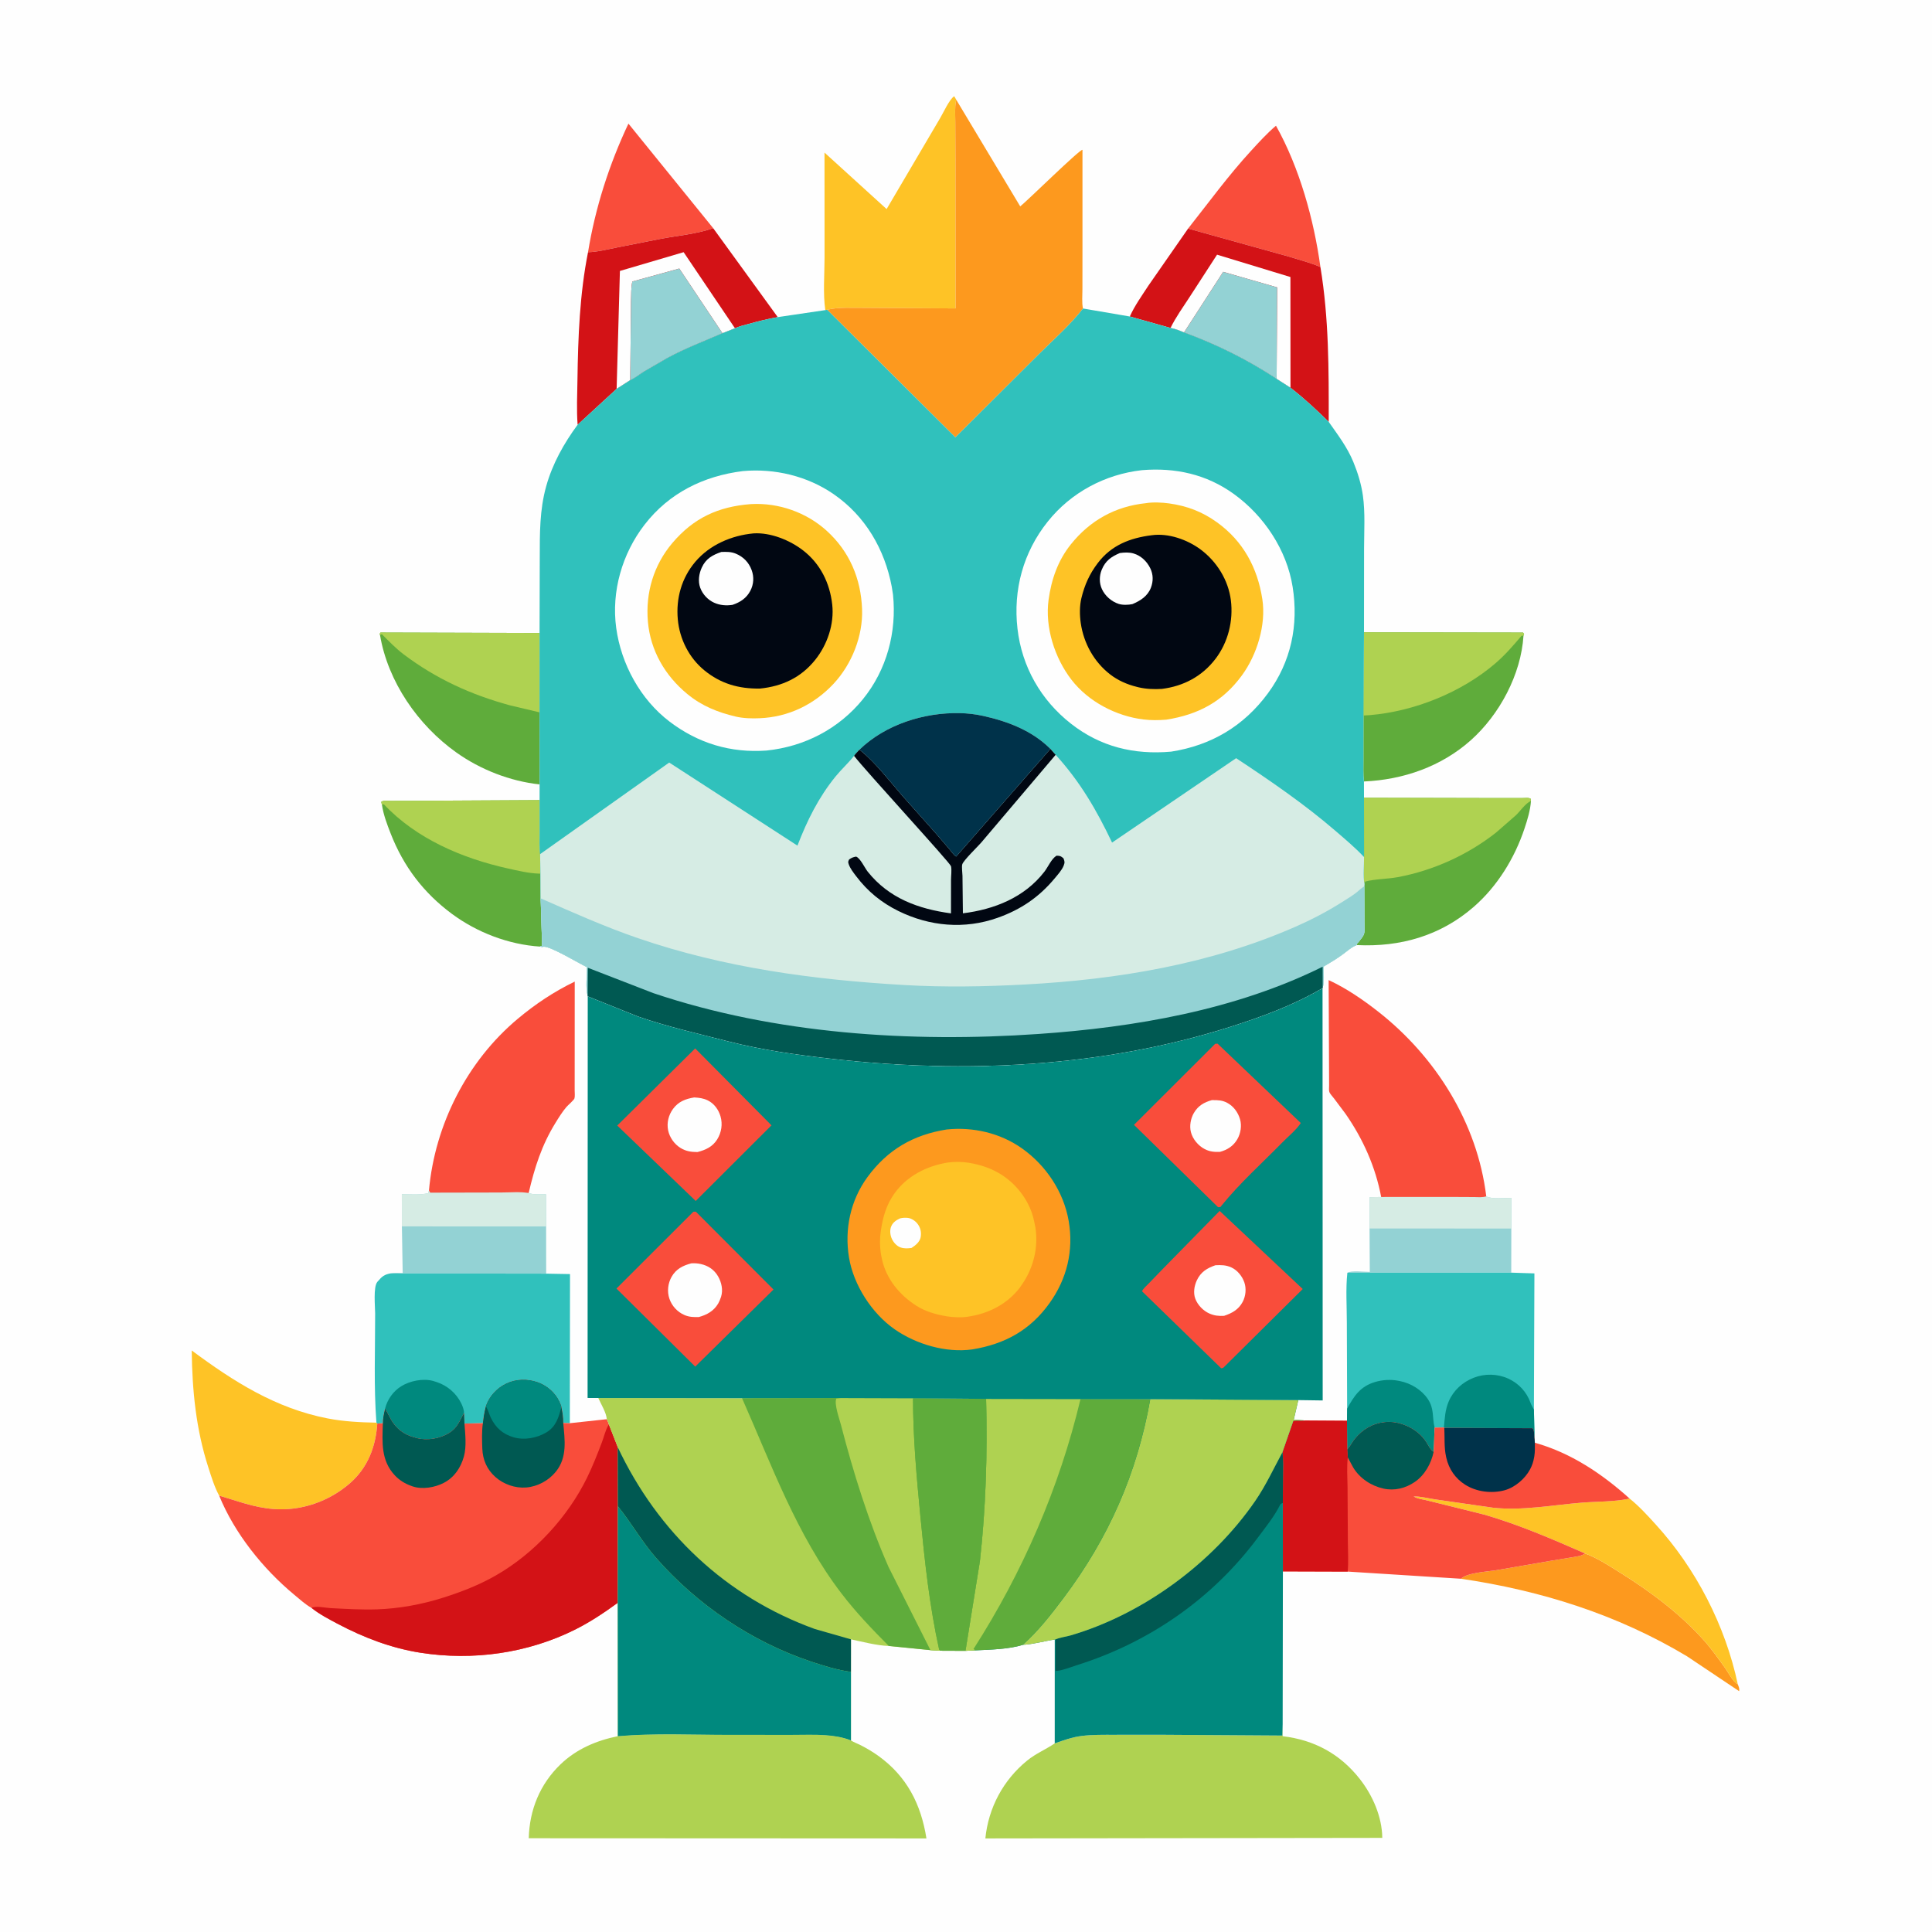 <svg version="1.1" xmlns="http://www.w3.org/2000/svg" style="display: block;" viewBox="0 0 2048 2048" width="1024" height="1024">
<path transform="translate(0,0)" fill="rgb(254,254,254)" d="M -0 -0 L 2048 0 L 2048 2048 L -0 2048 L -0 -0 z"/>
<path transform="translate(0,0)" fill="rgb(249,77,59)" d="M 623.334 267.361 C 630.974 220.264 645.832 174.154 666.165 131.045 L 756.013 241.887 C 738.123 248.216 717.696 249.776 699.025 253.432 L 653.701 262.399 C 643.928 264.349 633.293 267.088 623.334 267.361 z"/>
<path transform="translate(0,0)" fill="rgb(253,153,30)" d="M 1680.22 1646.75 C 1692.68 1651.28 1704.49 1658.97 1715.71 1665.96 C 1748.58 1686.44 1780.36 1709.91 1806.29 1738.94 C 1814.38 1747.99 1821.72 1758.39 1828.79 1768.28 C 1832.45 1773.4 1836.73 1782.54 1842.11 1785.34 C 1843.12 1788.16 1844.12 1789.71 1843.5 1792.67 L 1788.24 1755.7 C 1714.33 1711.39 1633.66 1686.07 1548.67 1673.53 C 1555.24 1667.11 1576.57 1666.06 1585.68 1664.56 L 1643.42 1654.6 L 1666.58 1650.79 C 1671.37 1649.96 1676.15 1649.6 1680.22 1646.75 z"/>
<path transform="translate(0,0)" fill="rgb(249,77,59)" d="M 1259.44 242.287 C 1281.4 214.531 1302.14 186.002 1326.12 159.911 C 1334.47 150.834 1343.15 141.189 1352.6 133.276 C 1377.52 177.687 1392.81 232.891 1399.7 283.077 C 1389.32 278.396 1377.46 275.576 1366.6 272.105 L 1259.44 242.287 z"/>
<path transform="translate(0,0)" fill="rgb(147,210,212)" d="M 1575.49 1268.15 C 1580.83 1271.44 1595.44 1269.75 1602.16 1269.85 L 1602.08 1302.31 L 1601.99 1349.06 L 1428.26 1349.15 C 1432.28 1346.62 1446.68 1348.27 1452.03 1348.28 L 1451.77 1302.24 L 1451.77 1269.05 L 1464.1 1268.86 L 1538.13 1268.82 L 1562.78 1268.94 C 1566.9 1268.96 1571.6 1269.53 1575.49 1268.15 z"/>
<path transform="translate(0,0)" fill="rgb(214,236,228)" d="M 1575.49 1268.15 C 1580.83 1271.44 1595.44 1269.75 1602.16 1269.85 L 1602.08 1302.31 L 1451.77 1302.24 L 1451.77 1269.05 L 1464.1 1268.86 L 1538.13 1268.82 L 1562.78 1268.94 C 1566.9 1268.96 1571.6 1269.53 1575.49 1268.15 z"/>
<path transform="translate(0,0)" fill="rgb(147,210,212)" d="M 426.025 1300.04 L 425.966 1265.89 C 434.62 1266.02 445.522 1266.9 453.874 1264.81 L 454.724 1261.84 L 455.99 1264.24 L 531.371 1264.08 C 540.777 1264.09 551.175 1263.1 560.413 1264.62 L 561.931 1265.11 C 566.861 1266.57 573.574 1265.88 578.742 1265.94 L 578.914 1300.06 L 578.959 1350.13 L 413.74 1349.89 C 417.844 1348.85 422.639 1349.38 426.865 1349.45 L 426.025 1300.04 z"/>
<path transform="translate(0,0)" fill="rgb(214,236,228)" d="M 426.025 1300.04 L 425.966 1265.89 C 434.62 1266.02 445.522 1266.9 453.874 1264.81 L 454.724 1261.84 L 455.99 1264.24 L 531.371 1264.08 C 540.777 1264.09 551.175 1263.1 560.413 1264.62 L 561.931 1265.11 C 566.861 1266.57 573.574 1265.88 578.742 1265.94 L 578.914 1300.06 L 426.025 1300.04 z"/>
<path transform="translate(0,0)" fill="rgb(254,195,38)" d="M 1680.22 1646.75 C 1645.07 1631.35 1610.4 1616.31 1573.46 1605.6 L 1513.54 1590.7 C 1509.42 1589.58 1504.07 1589.08 1500.29 1587.28 L 1499.5 1586.83 L 1498.5 1586.32 C 1506.17 1586.18 1513.86 1588.31 1521.44 1589.43 L 1582.51 1598.21 C 1613.42 1601.67 1646.15 1595.34 1677.07 1592.86 C 1693.03 1591.58 1710.71 1592.02 1726.29 1588.81 L 1727.46 1588.55 C 1737.49 1596.56 1746.32 1606.32 1754.97 1615.8 C 1797.73 1662.61 1828.97 1723.28 1842.11 1785.34 C 1836.73 1782.54 1832.45 1773.4 1828.79 1768.28 C 1821.72 1758.39 1814.38 1747.99 1806.29 1738.94 C 1780.36 1709.91 1748.58 1686.44 1715.71 1665.96 C 1704.49 1658.97 1692.68 1651.28 1680.22 1646.75 z"/>
<path transform="translate(0,0)" fill="rgb(254,195,38)" d="M 232.313 1585.44 C 227.3 1576.21 224.076 1565.54 220.859 1555.57 C 207.764 1514.99 203.713 1473.97 203.245 1431.55 C 247.576 1464.47 292.254 1492.91 347.275 1503.58 C 364.228 1506.87 381.783 1507.78 399.018 1508.09 L 399.932 1508.98 C 398.371 1533.5 389.787 1555.96 370.827 1572.42 C 348.721 1591.6 319.316 1601.92 290 1599.64 C 269.153 1598.02 252.016 1591.21 232.313 1585.44 z"/>
<path transform="translate(0,0)" fill="rgb(95,172,59)" d="M 571.978 848.16 L 571.972 883.316 C 571.979 890.552 571.527 898.247 572.506 905.421 L 572.947 926.076 L 573.125 952.299 L 574.676 1002.5 L 572.346 1003.42 C 539.178 1001.27 505.734 988.49 479.109 968.783 C 448.985 946.487 427.775 918.529 414.131 883.602 C 410.205 873.551 406.473 863.761 404.864 853.038 L 404.105 850 C 406.538 848.207 410.461 848.958 413.466 848.95 L 444.631 848.858 L 571.978 848.16 z"/>
<path transform="translate(0,0)" fill="rgb(175,210,81)" d="M 571.978 848.16 L 571.972 883.316 C 571.979 890.552 571.527 898.247 572.506 905.421 L 572.947 926.076 L 570.897 926.054 C 560.185 925.696 548.672 922.901 538.189 920.573 C 489.97 909.863 441.236 889.11 406.859 852.539 L 404.864 853.038 L 404.105 850 C 406.538 848.207 410.461 848.958 413.466 848.95 L 444.631 848.858 L 571.978 848.16 z"/>
<path transform="translate(0,0)" fill="rgb(95,172,59)" d="M 402.818 673.102 C 402.359 671.421 402.314 672.302 403.295 670.5 L 571.961 671.002 L 571.906 755.115 L 572.007 831.508 C 540.673 828.111 509.317 815.862 483.708 797.643 C 443.135 768.779 411.163 722.655 402.818 673.102 z"/>
<path transform="translate(0,0)" fill="rgb(175,210,81)" d="M 402.818 673.102 C 402.359 671.421 402.314 672.302 403.295 670.5 L 571.961 671.002 L 571.906 755.115 L 540.356 747.633 C 499.035 736.356 462.397 719.596 428.072 693.784 C 419.577 687.396 412.298 679.726 404.775 672.244 L 402.818 673.102 z"/>
<path transform="translate(0,0)" fill="rgb(95,172,59)" d="M 1445.89 670.277 L 1614.5 670.534 L 1615.58 672.003 L 1614.96 673.853 C 1612.42 714.882 1589.59 757.516 1559.18 784.641 C 1527.84 812.6 1487.45 826.593 1445.83 828.404 C 1444.88 820.88 1445.34 812.714 1445.28 805.117 L 1445.3 758.454 L 1445.89 670.277 z"/>
<path transform="translate(0,0)" fill="rgb(175,210,81)" d="M 1445.89 670.277 L 1614.5 670.534 L 1615.58 672.003 L 1614.96 673.853 L 1612.96 673.874 C 1604.05 684.383 1595.66 694.165 1585.14 703.2 C 1549.17 734.083 1499.05 754.132 1452.04 758.077 L 1445.3 758.454 L 1445.89 670.277 z"/>
<path transform="translate(0,0)" fill="rgb(249,77,59)" d="M 454.724 1261.84 C 460.98 1192.27 495.113 1124.86 548.917 1079.9 C 567.762 1064.16 587.145 1051.26 609.243 1040.53 L 609.191 1136.67 L 609.172 1155.61 C 609.17 1158.14 609.616 1162.07 608.945 1164.38 C 608.459 1166.06 601.867 1171.75 600.38 1173.5 C 596.066 1178.58 592.448 1184.44 588.949 1190.09 C 574.214 1213.91 566.723 1237.58 560.413 1264.62 C 551.175 1263.1 540.777 1264.09 531.371 1264.08 L 455.99 1264.24 L 454.724 1261.84 z"/>
<path transform="translate(0,0)" fill="rgb(254,195,38)" d="M 874.843 328.724 C 872.307 311.087 874.059 290.931 874.06 273.013 L 874.008 161.743 L 939.849 221.621 L 996.472 125.385 C 1000.06 119.476 1006.02 105.783 1011.5 101.969 L 1013.67 105.745 L 1013.47 106.595 C 1011.92 114.036 1012.63 122.395 1012.67 129.996 L 1012.84 170.981 L 1012.96 326.937 L 916.159 326.351 C 903.722 326.504 888.758 325.344 876.838 328.365 L 874.843 328.724 z"/>
<path transform="translate(0,0)" fill="rgb(95,172,59)" d="M 1445.89 845.656 L 1584.64 845.97 L 1613.91 845.948 C 1616.49 845.946 1620.53 845.244 1622.63 846.756 L 1622.88 848.997 C 1622.25 858.849 1619.14 868.972 1616.03 878.297 C 1605.59 909.641 1587.3 939.454 1562.27 961.258 C 1526.95 992.04 1484.33 1004.08 1438.17 1001.83 L 1438.38 1000.54 C 1440.56 997.951 1444.47 993.55 1445.71 990.475 C 1446.91 987.499 1446.3 980.389 1446.3 977.108 L 1446.16 939.598 L 1446.37 937.169 C 1444.72 928.615 1446.02 917.382 1445.96 908.522 L 1445.89 845.656 z"/>
<path transform="translate(0,0)" fill="rgb(175,210,81)" d="M 1445.89 845.656 L 1584.64 845.97 L 1613.91 845.948 C 1616.49 845.946 1620.53 845.244 1622.63 846.756 L 1622.88 848.997 C 1616.88 851.716 1611.81 859.527 1606.92 864.209 L 1585.99 882.478 C 1556 906.154 1519.44 922.741 1481.84 929.782 C 1470.63 931.882 1457.97 931.66 1447.12 934.5 L 1446.37 937.169 C 1444.72 928.615 1446.02 917.382 1445.96 908.522 L 1445.89 845.656 z"/>
<path transform="translate(0,0)" fill="rgb(249,77,59)" d="M 1464.1 1268.86 C 1458.11 1236.93 1444.83 1207.27 1426.29 1180.65 L 1414.19 1164.49 C 1412.88 1162.73 1409.91 1159.59 1409.17 1157.63 C 1408.56 1156.02 1408.92 1152.3 1408.91 1150.52 L 1408.83 1130.84 L 1408.42 1038.95 C 1427.04 1047.52 1444.83 1059.74 1460.91 1072.34 C 1521.95 1120.16 1566.11 1190.6 1575.49 1268.15 C 1571.6 1269.53 1566.9 1268.96 1562.78 1268.94 L 1538.13 1268.82 L 1464.1 1268.86 z"/>
<path transform="translate(0,0)" fill="rgb(211,18,22)" d="M 1259.44 242.287 L 1366.6 272.105 C 1377.46 275.576 1389.32 278.396 1399.7 283.077 C 1408.77 337.79 1408.55 391.973 1408.5 447.183 C 1395.35 434.243 1382.59 422.373 1367.97 411.033 L 1353.28 401.589 C 1321.71 380.961 1290.46 365.452 1255.13 352.397 C 1250.37 350.435 1245.89 348.598 1240.79 347.642 L 1197.64 335.496 C 1202.84 323.946 1210.52 313.299 1217.41 302.706 L 1259.44 242.287 z"/>
<path transform="translate(0,0)" fill="rgb(254,254,254)" d="M 1240.79 347.642 C 1246.4 336.227 1253.99 325.649 1260.94 315 L 1290.12 269.975 L 1367.89 293.653 L 1367.97 411.033 L 1353.28 401.589 L 1353.85 304.629 L 1296.61 288.168 L 1255.13 352.397 C 1250.37 350.435 1245.89 348.598 1240.79 347.642 z"/>
<path transform="translate(0,0)" fill="rgb(147,210,212)" d="M 1255.13 352.397 L 1296.61 288.168 L 1353.85 304.629 L 1353.28 401.589 C 1321.71 380.961 1290.46 365.452 1255.13 352.397 z"/>
<path transform="translate(0,0)" fill="rgb(211,18,22)" d="M 756.013 241.887 L 824.443 336.164 C 814.054 338.036 803.93 340.483 793.775 343.354 C 789.082 344.682 783.487 345.848 779.096 347.991 L 765.833 353.221 C 746.136 361.802 726.21 369.308 707.282 379.596 L 682.63 393.891 C 678.112 396.732 673.003 400.938 668.097 402.934 L 653.646 412.201 L 612.292 450.239 C 611.107 434.592 611.903 418.242 612.127 402.544 C 612.769 357.629 614.501 311.473 623.334 267.361 C 633.293 267.088 643.928 264.349 653.701 262.399 L 699.025 253.432 C 717.696 249.776 738.123 248.216 756.013 241.887 z"/>
<path transform="translate(0,0)" fill="rgb(254,254,254)" d="M 653.646 412.201 L 657.131 287.223 L 724.67 267.321 L 779.096 347.991 L 765.833 353.221 L 720.095 284.676 L 670.313 298.414 C 668.774 304.834 669.227 312.472 668.884 319.129 L 668.097 402.934 L 653.646 412.201 z"/>
<path transform="translate(0,0)" fill="rgb(147,210,212)" d="M 668.097 402.934 L 668.884 319.129 C 669.227 312.472 668.774 304.834 670.313 298.414 L 720.095 284.676 L 765.833 353.221 C 746.136 361.802 726.21 369.308 707.282 379.596 L 682.63 393.891 C 678.112 396.732 673.003 400.938 668.097 402.934 z"/>
<path transform="translate(0,0)" fill="rgb(48,193,188)" d="M 413.74 1349.89 L 578.959 1350.13 L 604.242 1350.58 L 604.033 1508.65 L 597.048 1508.36 C 597.13 1502.4 596.395 1497.36 595.08 1491.57 C 594.957 1490.02 593.656 1487.44 593.017 1486 C 588.734 1476.37 579.814 1468.78 569.954 1465.28 C 559.142 1461.45 547.005 1461.7 536.609 1466.68 C 526.498 1471.53 518.643 1480.14 514.994 1490.73 C 513.399 1496.72 512.492 1502.42 511.879 1508.58 L 492.35 1509.03 L 491.901 1497.77 C 487.34 1506.04 484.853 1513.53 476.337 1518.87 C 466.591 1524.98 452.948 1527.37 441.67 1524.39 L 440.5 1524.05 L 435.654 1522.61 C 425.052 1518.88 417.535 1511.51 412.739 1501.54 L 408.222 1493.09 C 407.04 1498.32 405.746 1503.33 405.838 1508.73 L 399.932 1508.98 L 399.018 1508.09 C 396.114 1469.9 397.734 1430.63 397.666 1392.26 C 397.654 1385.23 395.562 1364.27 399.926 1358.94 L 400.789 1357.97 C 404.896 1353.13 407.467 1351.07 413.74 1349.89 z"/>
<path transform="translate(0,0)" fill="rgb(0,137,126)" d="M 408.222 1493.09 C 410.684 1483.46 416.779 1474.79 425.278 1469.5 C 434.541 1463.74 448.372 1460.94 459.053 1463.83 L 462 1464.77 L 463.315 1465.19 C 474.34 1468.9 483.757 1477.03 488.874 1487.49 C 490.355 1490.52 491.874 1494.34 491.901 1497.77 C 487.34 1506.04 484.853 1513.53 476.337 1518.87 C 466.591 1524.98 452.948 1527.37 441.67 1524.39 L 440.5 1524.05 L 435.654 1522.61 C 425.052 1518.88 417.535 1511.51 412.739 1501.54 L 408.222 1493.09 z"/>
<path transform="translate(0,0)" fill="rgb(48,193,188)" d="M 1428.26 1349.15 L 1601.99 1349.06 L 1626.54 1349.86 L 1626 1494.19 L 1626.72 1525.55 C 1625.79 1521.93 1626.97 1516.66 1624.5 1514.01 L 1531.03 1513.62 L 1530.6 1513.14 L 1520.73 1513.24 L 1519.72 1538.98 C 1516.22 1536.87 1514.25 1532.4 1512.12 1529.03 C 1509.8 1525.35 1506.92 1522.04 1503.62 1519.2 C 1494.21 1511.14 1480.54 1506.17 1468.11 1507.48 C 1454.83 1508.87 1444.36 1515.12 1436.01 1525.38 C 1433.49 1528.47 1431.8 1532.11 1429.22 1535.15 L 1428.09 1536.46 L 1427.85 1506.07 L 1428.02 1493.25 L 1427.7 1402.01 C 1427.71 1384.76 1426.4 1366.25 1428.26 1349.15 z"/>
<path transform="translate(0,0)" fill="rgb(0,137,126)" d="M 1428.02 1493.25 C 1435.42 1479.65 1441.97 1469.66 1457.54 1465 C 1465.48 1462.62 1474.36 1462.07 1482.5 1463.71 L 1484 1464 C 1495.53 1466.33 1506.79 1473.09 1513.46 1482.88 C 1520.59 1493.36 1518 1502.13 1520.73 1513.24 L 1519.72 1538.98 C 1516.22 1536.87 1514.25 1532.4 1512.12 1529.03 C 1509.8 1525.35 1506.92 1522.04 1503.62 1519.2 C 1494.21 1511.14 1480.54 1506.17 1468.11 1507.48 C 1454.83 1508.87 1444.36 1515.12 1436.01 1525.38 C 1433.49 1528.47 1431.8 1532.11 1429.22 1535.15 L 1428.09 1536.46 L 1427.85 1506.07 L 1428.02 1493.25 z"/>
<path transform="translate(0,0)" fill="rgb(0,137,126)" d="M 1530.6 1513.14 C 1531.49 1503.48 1531.87 1494.39 1535.81 1485.32 C 1540.85 1473.69 1550.47 1465.07 1562.14 1460.5 C 1573.91 1455.89 1587.37 1456.14 1598.91 1461.42 C 1609.97 1466.48 1618.29 1475.53 1622.41 1486.98 C 1623.33 1489.55 1624.65 1491.82 1626 1494.19 L 1626.72 1525.55 C 1625.79 1521.93 1626.97 1516.66 1624.5 1514.01 L 1531.03 1513.62 L 1530.6 1513.14 z"/>
<path transform="translate(0,0)" fill="rgb(253,153,30)" d="M 1013.67 105.745 L 1081.48 218.785 C 1089.4 212.491 1144.08 158.616 1147.47 158.791 L 1147.47 259.969 L 1147.42 306.219 C 1147.46 312.616 1146.6 320.86 1148.02 327.018 C 1134.52 344.522 1116.54 360.222 1100.87 375.848 L 1012.75 463.597 L 876.838 328.365 C 888.758 325.344 903.722 326.504 916.159 326.351 L 1012.96 326.937 L 1012.84 170.981 L 1012.67 129.996 C 1012.63 122.395 1011.92 114.036 1013.47 106.595 L 1013.67 105.745 z"/>
<path transform="translate(0,0)" fill="rgb(175,210,81)" d="M 1118.06 1848.05 C 1127.67 1844.7 1136.39 1841.48 1146.56 1840.19 C 1158.05 1838.73 1169.61 1839.01 1181.16 1838.97 L 1230.35 1838.93 L 1359.32 1839.77 L 1359.67 1827.5 L 1359.7 1840.45 C 1392.92 1844.36 1420.34 1859.04 1441.21 1885.49 C 1455.04 1903.01 1465 1925.72 1465.29 1948.23 L 1044.52 1948.81 C 1047.76 1916.36 1063.42 1886.96 1088.81 1866.29 C 1098.11 1858.72 1108.44 1854.61 1118.06 1848.05 z"/>
<path transform="translate(0,0)" fill="rgb(175,210,81)" d="M 654.957 1840.43 C 693.859 1837.03 734.212 1839.02 773.269 1839.01 L 839.454 1839.03 C 851.308 1839.05 863.499 1838.52 875.299 1839.37 C 884.035 1840 893.949 1841.51 902.044 1844.92 C 905.128 1846.97 909.257 1848.37 912.603 1850.1 C 919.158 1853.49 925.274 1857.1 931.257 1861.42 C 961.448 1883.21 976.372 1912.75 982.067 1948.81 L 560.495 1948.62 C 561.263 1918.64 572.307 1891.32 594.119 1870.31 C 610.983 1854.06 632.299 1845 654.957 1840.43 z"/>
<path transform="translate(0,0)" fill="rgb(249,77,59)" d="M 1359.36 1539.6 L 1371.04 1505.9 L 1383.51 1505.8 L 1427.85 1506.07 L 1428.09 1536.46 L 1429.22 1535.15 C 1431.8 1532.11 1433.49 1528.47 1436.01 1525.38 C 1444.36 1515.12 1454.83 1508.87 1468.11 1507.48 C 1480.54 1506.17 1494.21 1511.14 1503.62 1519.2 C 1506.92 1522.04 1509.8 1525.35 1512.12 1529.03 C 1514.25 1532.4 1516.22 1536.87 1519.72 1538.98 L 1520.73 1513.24 L 1530.6 1513.14 L 1531.03 1513.62 L 1624.5 1514.01 C 1626.97 1516.66 1625.79 1521.93 1626.72 1525.55 L 1627 1529.36 C 1665.06 1539.99 1698.29 1562.26 1727.46 1588.55 L 1726.29 1588.81 C 1710.71 1592.02 1693.03 1591.58 1677.07 1592.86 C 1646.15 1595.34 1613.42 1601.67 1582.51 1598.21 L 1521.44 1589.43 C 1513.86 1588.31 1506.17 1586.18 1498.5 1586.32 L 1499.5 1586.83 L 1500.29 1587.28 C 1504.07 1589.08 1509.42 1589.58 1513.54 1590.7 L 1573.46 1605.6 C 1610.4 1616.31 1645.07 1631.35 1680.22 1646.75 C 1676.15 1649.6 1671.37 1649.96 1666.58 1650.79 L 1643.42 1654.6 L 1585.68 1664.56 C 1576.57 1666.06 1555.24 1667.11 1548.67 1673.53 L 1428.62 1665.95 L 1359.92 1665.74 L 1359.84 1593.23 L 1360 1563.92 C 1360.01 1555.89 1360.49 1547.57 1359.36 1539.6 z"/>
<path transform="translate(0,0)" fill="rgb(0,89,82)" d="M 1428.09 1536.46 L 1429.22 1535.15 C 1431.8 1532.11 1433.49 1528.47 1436.01 1525.38 C 1444.36 1515.12 1454.83 1508.87 1468.11 1507.48 C 1480.54 1506.17 1494.21 1511.14 1503.62 1519.2 C 1506.92 1522.04 1509.8 1525.35 1512.12 1529.03 C 1514.25 1532.4 1516.22 1536.87 1519.72 1538.98 C 1517.17 1551.33 1510.27 1563.78 1499.63 1571 C 1489.75 1577.7 1478.15 1580.57 1466.37 1577.93 C 1453.39 1575.02 1441.25 1566.99 1434.4 1555.52 L 1428.74 1544.98 L 1428.09 1536.46 z"/>
<path transform="translate(0,0)" fill="rgb(0,50,74)" d="M 1531.03 1513.62 L 1624.5 1514.01 C 1626.97 1516.66 1625.79 1521.93 1626.72 1525.55 L 1627 1529.36 C 1627.03 1534.09 1627.22 1538.92 1626.45 1543.6 L 1626.2 1545 C 1625.42 1549.58 1624.13 1553.45 1621.95 1557.54 C 1616.62 1567.55 1605.87 1576.8 1594.84 1579.75 C 1581.09 1583.44 1565.05 1581.43 1553.01 1573.77 C 1542.76 1567.25 1535.9 1557.33 1533.18 1545.45 L 1532.86 1544 C 1530.71 1534.36 1531.54 1523.53 1531.03 1513.62 z"/>
<path transform="translate(0,0)" fill="rgb(211,18,22)" d="M 1359.36 1539.6 L 1371.04 1505.9 L 1383.51 1505.8 L 1427.85 1506.07 L 1428.09 1536.46 L 1428.74 1544.98 C 1427.51 1555.11 1428.34 1565.89 1428.45 1576.1 L 1428.79 1634.36 C 1428.83 1644.77 1429.57 1655.63 1428.62 1665.95 L 1359.92 1665.74 L 1359.84 1593.23 L 1360 1563.92 C 1360.01 1555.89 1360.49 1547.57 1359.36 1539.6 z"/>
<path transform="translate(0,0)" fill="rgb(249,77,59)" d="M 514.994 1490.73 C 518.643 1480.14 526.498 1471.53 536.609 1466.68 C 547.005 1461.7 559.142 1461.45 569.954 1465.28 C 579.814 1468.78 588.734 1476.37 593.017 1486 C 593.656 1487.44 594.957 1490.02 595.08 1491.57 C 596.395 1497.36 597.13 1502.4 597.048 1508.36 L 604.033 1508.65 L 643.199 1504.42 C 644.008 1506.24 644.951 1508.02 645.383 1509.97 L 654.796 1534.04 L 654.954 1596.62 L 654.838 1699.05 C 640.546 1709.46 625.756 1719.35 609.92 1727.29 C 559.455 1752.57 501.242 1760.7 445.641 1751.95 C 414.879 1747.11 385.593 1735.95 358.178 1721.43 C 348.695 1716.41 338.525 1711.14 330.161 1704.38 L 330.024 1704.35 C 323.591 1700.69 317.602 1695.22 311.902 1690.49 C 278.767 1663 248.647 1625.42 232.313 1585.44 C 252.016 1591.21 269.153 1598.02 290 1599.64 C 319.316 1601.92 348.721 1591.6 370.827 1572.42 C 389.787 1555.96 398.371 1533.5 399.932 1508.98 L 405.838 1508.73 C 405.746 1503.33 407.04 1498.32 408.222 1493.09 L 412.739 1501.54 C 417.535 1511.51 425.052 1518.88 435.654 1522.61 L 440.5 1524.05 L 441.67 1524.39 C 452.948 1527.37 466.591 1524.98 476.337 1518.87 C 484.853 1513.53 487.34 1506.04 491.901 1497.77 L 492.35 1509.03 L 511.879 1508.58 C 512.492 1502.42 513.399 1496.72 514.994 1490.73 z"/>
<path transform="translate(0,0)" fill="rgb(0,89,82)" d="M 408.222 1493.09 L 412.739 1501.54 C 417.535 1511.51 425.052 1518.88 435.654 1522.61 L 440.5 1524.05 L 441.67 1524.39 C 452.948 1527.37 466.591 1524.98 476.337 1518.87 C 484.853 1513.53 487.34 1506.04 491.901 1497.77 L 492.35 1509.03 C 493.164 1519.94 494.7 1533.41 491.737 1544 C 488.426 1555.83 481.629 1566.02 470.599 1571.82 C 461.139 1576.79 447.752 1579.16 437.381 1575.63 L 436 1575.12 C 429.389 1572.83 423.321 1569.08 418.515 1563.93 C 403.654 1548.03 405.244 1528.95 405.838 1508.73 C 405.746 1503.33 407.04 1498.32 408.222 1493.09 z"/>
<path transform="translate(0,0)" fill="rgb(0,89,82)" d="M 514.994 1490.73 C 518.643 1480.14 526.498 1471.53 536.609 1466.68 C 547.005 1461.7 559.142 1461.45 569.954 1465.28 C 579.814 1468.78 588.734 1476.37 593.017 1486 C 593.656 1487.44 594.957 1490.02 595.08 1491.57 C 596.395 1497.36 597.13 1502.4 597.048 1508.36 C 598.7 1526.21 601.516 1544.77 589.345 1559.9 C 581.739 1569.36 570.03 1575.79 557.907 1576.79 C 546.191 1577.76 533.812 1573.45 525.059 1565.62 C 516.165 1557.66 511.686 1547.41 511.27 1535.58 C 510.969 1527.04 510.615 1517 511.879 1508.58 C 512.492 1502.42 513.399 1496.72 514.994 1490.73 z"/>
<path transform="translate(0,0)" fill="rgb(0,137,126)" d="M 514.994 1490.73 C 518.643 1480.14 526.498 1471.53 536.609 1466.68 C 547.005 1461.7 559.142 1461.45 569.954 1465.28 C 579.814 1468.78 588.734 1476.37 593.017 1486 C 593.656 1487.44 594.957 1490.02 595.08 1491.57 C 592.14 1502.53 589.497 1512.28 579.007 1518.5 C 568.956 1524.46 555.717 1526.9 544.373 1523.58 C 533.066 1520.26 525.41 1513.47 520.361 1502.98 C 518.664 1499.45 517.765 1495.6 515.84 1492.19 L 514.994 1490.73 z"/>
<path transform="translate(0,0)" fill="rgb(211,18,22)" d="M 330.161 1704.38 C 335.002 1701.98 344.967 1704.41 350.392 1704.68 C 366.749 1705.5 383.115 1706.52 399.5 1705.99 C 423.034 1705.23 447.363 1700.72 469.797 1693.59 C 489.308 1687.39 507.867 1680.2 525.688 1669.99 C 566.263 1646.75 601.789 1608.36 622.32 1566.35 C 628.277 1554.17 633.188 1541.68 637.996 1529.01 C 640.089 1523.5 641.656 1516.73 644.453 1511.61 L 645.383 1509.97 L 654.796 1534.04 L 654.954 1596.62 L 654.838 1699.05 C 640.546 1709.46 625.756 1719.35 609.92 1727.29 C 559.455 1752.57 501.242 1760.7 445.641 1751.95 C 414.879 1747.11 385.593 1735.95 358.178 1721.43 C 348.695 1716.41 338.525 1711.14 330.161 1704.38 z"/>
<path transform="translate(0,0)" fill="rgb(0,137,126)" d="M 1045.3 1482.88 L 1145.38 1483.04 L 1219.33 1483.12 L 1376.26 1484.16 L 1371.44 1504.86 L 1383.51 1505.8 L 1371.04 1505.9 L 1359.36 1539.6 C 1360.49 1547.57 1360.01 1555.89 1360 1563.92 L 1359.84 1593.23 L 1359.92 1665.74 L 1359.67 1827.5 L 1359.32 1839.77 L 1230.35 1838.93 L 1181.16 1838.97 C 1169.61 1839.01 1158.05 1838.73 1146.56 1840.19 C 1136.39 1841.48 1127.67 1844.7 1118.06 1848.05 L 1118.08 1738.01 C 1106.57 1739.62 1095.83 1742.95 1084.11 1743.61 C 1069.33 1748.35 1049.45 1748.66 1033.82 1749.45 L 1023.44 1749.94 L 1038.72 1654.91 C 1045.1 1597.89 1046.79 1540.2 1045.3 1482.88 z"/>
<path transform="translate(0,0)" fill="rgb(0,89,82)" d="M 1359.36 1539.6 C 1360.49 1547.57 1360.01 1555.89 1360 1563.92 L 1359.84 1593.23 C 1357.73 1594.15 1357.67 1593.75 1356.58 1595.92 C 1350.7 1607.68 1341.08 1619.57 1333.16 1630.2 C 1284.98 1694.89 1217.78 1741.35 1140.82 1765.37 C 1136.44 1766.73 1122.35 1772.19 1118.89 1771.02 L 1118.93 1737.86 C 1123.56 1735.72 1129.95 1735.05 1134.96 1733.58 C 1211.68 1711.1 1285.37 1656.86 1330.63 1590.98 C 1341.85 1574.65 1349.93 1556.92 1359.36 1539.6 z"/>
<path transform="translate(0,0)" fill="rgb(175,210,81)" d="M 1219.33 1483.12 L 1376.26 1484.16 L 1371.44 1504.86 L 1383.51 1505.8 L 1371.04 1505.9 L 1359.36 1539.6 C 1349.93 1556.92 1341.85 1574.65 1330.63 1590.98 C 1285.37 1656.86 1211.68 1711.1 1134.96 1733.58 C 1129.95 1735.05 1123.56 1735.72 1118.93 1737.86 L 1118.08 1738.01 C 1106.57 1739.62 1095.83 1742.95 1084.11 1743.61 C 1100.59 1728.94 1113.92 1711.79 1127.13 1694.23 C 1175.27 1630.27 1205.38 1561.88 1219.33 1483.12 z"/>
<path transform="translate(0,0)" fill="rgb(95,172,59)" d="M 1045.3 1482.88 L 1145.38 1483.04 L 1219.33 1483.12 C 1205.38 1561.88 1175.27 1630.27 1127.13 1694.23 C 1113.92 1711.79 1100.59 1728.94 1084.11 1743.61 C 1069.33 1748.35 1049.45 1748.66 1033.82 1749.45 L 1023.44 1749.94 L 1038.72 1654.91 C 1045.1 1597.89 1046.79 1540.2 1045.3 1482.88 z"/>
<path transform="translate(0,0)" fill="rgb(175,210,81)" d="M 1045.3 1482.88 L 1145.38 1483.04 C 1123.08 1576.85 1084.01 1666.85 1031.96 1748 L 1033.82 1749.45 L 1023.44 1749.94 L 1038.72 1654.91 C 1045.1 1597.89 1046.79 1540.2 1045.3 1482.88 z"/>
<path transform="translate(0,0)" fill="rgb(175,210,81)" d="M 786.586 1482.14 L 891.273 1481.99 L 967.851 1482.23 L 1045.3 1482.88 C 1046.79 1540.2 1045.1 1597.89 1038.72 1654.91 L 1023.44 1749.94 L 996.823 1749.83 L 986.314 1749.21 L 942.12 1744.8 C 929.325 1744.34 914.708 1740.45 902.071 1737.78 L 902.051 1772.26 L 902.044 1844.92 C 893.949 1841.51 884.035 1840 875.299 1839.37 C 863.499 1838.52 851.308 1839.05 839.454 1839.03 L 773.269 1839.01 C 734.212 1839.02 693.859 1837.03 654.957 1840.43 L 654.838 1699.05 L 654.954 1596.62 L 654.796 1534.04 L 645.383 1509.97 C 644.951 1508.02 644.008 1506.24 643.199 1504.42 C 642.964 1498 636.913 1488 634.21 1481.96 L 786.586 1482.14 z"/>
<path transform="translate(0,0)" fill="rgb(0,89,82)" d="M 654.796 1534.04 C 697.25 1624.17 769.601 1692.81 863.83 1726.84 L 902.071 1737.78 L 902.051 1772.26 C 887.378 1770.3 872.998 1765.8 859 1761.1 C 796.399 1740.07 739.165 1701.13 695.659 1651.68 C 680.417 1634.35 669.357 1614.45 654.954 1596.62 L 654.796 1534.04 z"/>
<path transform="translate(0,0)" fill="rgb(0,137,126)" d="M 654.954 1596.62 C 669.357 1614.45 680.417 1634.35 695.659 1651.68 C 739.165 1701.13 796.399 1740.07 859 1761.1 C 872.998 1765.8 887.378 1770.3 902.051 1772.26 L 902.044 1844.92 C 893.949 1841.51 884.035 1840 875.299 1839.37 C 863.499 1838.52 851.308 1839.05 839.454 1839.03 L 773.269 1839.01 C 734.212 1839.02 693.859 1837.03 654.957 1840.43 L 654.838 1699.05 L 654.954 1596.62 z"/>
<path transform="translate(0,0)" fill="rgb(95,172,59)" d="M 786.586 1482.14 L 891.273 1481.99 L 967.851 1482.23 L 1045.3 1482.88 C 1046.79 1540.2 1045.1 1597.89 1038.72 1654.91 L 1023.44 1749.94 L 996.823 1749.83 L 986.314 1749.21 L 942.12 1744.8 C 924.457 1727.07 907.256 1709.07 892.015 1689.16 C 844.38 1626.92 818 1552.98 786.586 1482.14 z"/>
<path transform="translate(0,0)" fill="rgb(175,210,81)" d="M 891.273 1481.99 L 967.851 1482.23 C 967.814 1523.91 971.673 1566.02 975.662 1607.5 C 980.218 1654.87 985.255 1702.03 995.518 1748.56 L 996.823 1749.83 L 986.314 1749.21 L 941.913 1661.11 C 920.718 1612.85 904.63 1561.24 891.417 1510.27 C 889.749 1503.84 884.131 1488.63 886.5 1482.55 L 891.273 1481.99 z"/>
<path transform="translate(0,0)" fill="rgb(95,172,59)" d="M 967.851 1482.23 L 1045.3 1482.88 C 1046.79 1540.2 1045.1 1597.89 1038.72 1654.91 L 1023.44 1749.94 L 996.823 1749.83 L 995.518 1748.56 C 985.255 1702.03 980.218 1654.87 975.662 1607.5 C 971.673 1566.02 967.814 1523.91 967.851 1482.23 z"/>
<path transform="translate(0,0)" fill="rgb(0,137,126)" d="M 623.028 1056.12 L 676.485 1077.54 C 707.878 1088.43 739.567 1095.51 771.667 1103.77 C 807.644 1113.03 845.137 1118.19 882 1122.37 C 1022.43 1138.28 1168.52 1131.41 1303.76 1088.55 C 1337.59 1077.83 1371.27 1065.47 1401.94 1047.4 L 1402.11 1484.53 L 1376.26 1484.16 L 1219.33 1483.12 L 1145.38 1483.04 L 1045.3 1482.88 L 967.851 1482.23 L 891.273 1481.99 L 786.586 1482.14 L 634.21 1481.96 L 622.863 1481.9 L 623.028 1056.12 z"/>
<path transform="translate(0,0)" fill="rgb(249,77,59)" d="M 736.928 1111.37 L 817.819 1192.91 L 737.489 1273.08 L 654.302 1193.13 L 736.928 1111.37 z"/>
<path transform="translate(0,0)" fill="rgb(254,254,254)" d="M 735.865 1163.33 C 741.083 1163.64 745.698 1164.16 750.431 1166.54 C 757.088 1169.87 761.695 1176.29 763.762 1183.36 C 766.178 1191.62 764.795 1200.51 760.267 1207.8 C 755.403 1215.64 747.851 1219.07 739.302 1221.23 C 732.749 1221.17 727.201 1220.44 721.5 1216.95 C 714.865 1212.88 709.833 1205.88 708.252 1198.24 C 706.612 1190.3 708.668 1182.01 713.429 1175.5 C 719.153 1167.67 726.661 1164.87 735.865 1163.33 z"/>
<path transform="translate(0,0)" fill="rgb(249,77,59)" d="M 734.981 1284.5 L 737.58 1284.4 L 819.945 1366.95 L 736.968 1448.67 L 653.462 1365.92 L 734.981 1284.5 z"/>
<path transform="translate(0,0)" fill="rgb(254,254,254)" d="M 732.814 1339.18 C 736.305 1338.98 739.573 1339.17 743 1339.95 C 750.928 1341.74 757.216 1346.03 761.291 1353.16 C 764.848 1359.39 766.611 1367.43 764.403 1374.49 L 764.054 1375.5 C 763.305 1377.72 762.484 1379.8 761.291 1381.83 C 756.662 1389.72 749.386 1393.76 740.82 1396.11 C 735.37 1396.26 730.639 1396.2 725.5 1393.96 C 718.026 1390.72 712.125 1384.3 709.548 1376.56 C 707.059 1369.09 707.98 1360.51 711.823 1353.64 C 716.575 1345.16 723.868 1341.56 732.814 1339.18 z"/>
<path transform="translate(0,0)" fill="rgb(249,77,59)" d="M 1292.89 1283.62 L 1380.95 1366.42 L 1297.5 1449.15 C 1295.98 1450.46 1296.93 1449.92 1294.5 1450.43 L 1210.57 1368.78 C 1211.94 1365.8 1215.49 1362.86 1217.77 1360.46 L 1232.6 1345.11 L 1292.89 1283.62 z"/>
<path transform="translate(0,0)" fill="rgb(254,254,254)" d="M 1288.43 1341.2 C 1294.64 1340.93 1299.53 1340.9 1305.36 1343.57 C 1311.7 1346.48 1316.72 1352.75 1319.01 1359.25 C 1321.35 1365.9 1320.56 1373.87 1317.27 1380.08 C 1312.93 1388.23 1305.99 1392.06 1297.55 1394.84 C 1291.8 1395.17 1287.24 1394.68 1281.93 1392.35 C 1275.5 1389.52 1269.54 1383.34 1267.08 1376.72 C 1264.76 1370.47 1265.92 1363.23 1268.66 1357.3 C 1272.77 1348.42 1279.48 1344.25 1288.43 1341.2 z"/>
<path transform="translate(0,0)" fill="rgb(249,77,59)" d="M 1288.13 1106.5 L 1290.68 1106.33 L 1378.89 1190.44 C 1374.24 1197.68 1365.22 1205 1359.04 1211.32 C 1337.74 1233.07 1314.05 1254.29 1294.94 1277.92 L 1293.68 1279.5 L 1291.25 1279.72 L 1202.07 1192.39 L 1288.13 1106.5 z"/>
<path transform="translate(0,0)" fill="rgb(254,254,254)" d="M 1284.62 1166.16 L 1285.44 1166.17 C 1291.18 1166.14 1295.73 1166.28 1300.93 1169.07 C 1307.66 1172.68 1312.38 1179.2 1314.5 1186.48 C 1316.5 1193.33 1315.17 1201.48 1311.63 1207.6 C 1307.44 1214.86 1301.03 1218.93 1293.09 1221.06 C 1287.22 1221.23 1282.35 1220.86 1276.99 1218.05 C 1270.18 1214.48 1264.34 1207.58 1262.42 1200.09 C 1260.72 1193.51 1262.17 1185.58 1265.58 1179.75 C 1270.06 1172.09 1276.33 1168.53 1284.62 1166.16 z"/>
<path transform="translate(0,0)" fill="rgb(253,153,30)" d="M 1003.54 1197.3 C 1031.49 1194.39 1060.27 1201.02 1083.3 1217.3 C 1108.78 1235.3 1127.55 1263.4 1132.86 1294.3 C 1138.25 1325.69 1131.02 1355.62 1112.5 1381.46 C 1091.88 1410.23 1065.07 1424.79 1030.63 1430.44 C 1002.79 1434.33 971.135 1424.98 948.305 1409.06 C 924.136 1392.2 904.767 1362.09 899.968 1332.97 C 895.037 1303.05 901.529 1272.35 919.536 1247.78 C 940.922 1218.6 968.158 1202.9 1003.54 1197.3 z"/>
<path transform="translate(0,0)" fill="rgb(254,195,38)" d="M 1004.71 1232.32 C 1011.6 1231.34 1020.19 1231.45 1027.07 1232.6 C 1039.8 1234.73 1051.45 1238.62 1062.37 1245.72 C 1078.86 1256.43 1092 1274.49 1096.06 1293.83 L 1096.44 1295.65 L 1097.48 1300.59 C 1100.96 1321.74 1095.73 1343.4 1083.8 1360.97 L 1080.98 1365.05 C 1067.56 1382.54 1047.78 1392.53 1026.36 1395.66 C 1020.1 1396.87 1009.83 1396.42 1003.54 1395.34 C 992.188 1393.38 981.282 1390.42 971.457 1384.17 C 953.724 1372.9 939.576 1355.91 934.965 1335.03 L 934.594 1333.3 C 932.598 1324.36 932.381 1314.36 933.658 1305.29 C 935.693 1290.83 939.318 1277.57 947.878 1265.49 C 961.323 1246.53 982.187 1236.01 1004.71 1232.32 z"/>
<path transform="translate(0,0)" fill="rgb(254,254,254)" d="M 954.22 1291.5 C 956.795 1290.85 959.859 1290.69 962.5 1291.03 C 966.131 1291.49 970.104 1294.13 972.36 1296.95 C 975.736 1301.16 976.896 1306.18 975.927 1311.5 C 975 1316.6 970.26 1320.31 966.205 1322.9 C 962.272 1323.43 958.524 1323.68 954.707 1322.36 C 950.528 1320.91 947.248 1317.13 945.403 1313.22 C 943.596 1309.38 943.039 1304.08 944.69 1300.09 C 946.507 1295.71 950.064 1293.36 954.22 1291.5 z"/>
<path transform="translate(0,0)" fill="rgb(48,193,188)" d="M 1148.02 327.018 L 1197.64 335.496 L 1240.79 347.642 C 1245.89 348.598 1250.37 350.435 1255.13 352.397 C 1290.46 365.452 1321.71 380.961 1353.28 401.589 L 1367.97 411.033 C 1382.59 422.373 1395.35 434.243 1408.5 447.183 C 1418.3 461.188 1428.06 473.833 1434.65 489.799 C 1439.33 501.154 1443.06 513.359 1444.75 525.539 C 1447.26 543.604 1446.01 562.909 1445.97 581.13 L 1445.89 670.277 L 1445.3 758.454 L 1445.28 805.117 C 1445.34 812.714 1444.88 820.88 1445.83 828.404 L 1445.89 845.656 L 1445.96 908.522 C 1446.02 917.382 1444.72 928.615 1446.37 937.169 L 1446.16 939.598 L 1446.3 977.108 C 1446.3 980.389 1446.91 987.499 1445.71 990.475 C 1444.47 993.55 1440.56 997.951 1438.38 1000.54 L 1438.17 1001.83 C 1432.79 1003.72 1427.04 1009.05 1422.34 1012.41 C 1416.14 1016.85 1409.64 1020.71 1403.07 1024.57 C 1403.02 1031.19 1404.08 1040.64 1402.13 1046.83 L 1401.94 1047.4 C 1371.27 1065.47 1337.59 1077.83 1303.76 1088.55 C 1168.52 1131.41 1022.43 1138.28 882 1122.37 C 845.137 1118.19 807.644 1113.03 771.667 1103.77 C 739.567 1095.51 707.878 1088.43 676.485 1077.54 L 623.028 1056.12 L 622.874 1055.18 C 620.563 1047.39 622.29 1033.61 622.193 1025.22 C 613.635 1021.19 583.448 1002.84 576.317 1003.54 C 573.992 1003.77 576.023 1003.99 573.485 1003.62 L 572.346 1003.42 L 574.676 1002.5 L 573.125 952.299 L 572.947 926.076 L 572.506 905.421 C 571.527 898.247 571.979 890.552 571.972 883.316 L 571.978 848.16 L 572.007 831.508 L 571.906 755.115 L 571.961 671.002 L 572.162 591.121 C 572.219 565.266 571.966 540.67 578.971 515.5 C 585.605 491.661 597.708 470.047 612.292 450.239 L 653.646 412.201 L 668.097 402.934 C 673.003 400.938 678.112 396.732 682.63 393.891 L 707.282 379.596 C 726.21 369.308 746.136 361.802 765.833 353.221 L 779.096 347.991 C 783.487 345.848 789.082 344.682 793.775 343.354 C 803.93 340.483 814.054 338.036 824.443 336.164 L 874.843 328.724 L 876.838 328.365 L 1012.75 463.597 L 1100.87 375.848 C 1116.54 360.222 1134.52 344.522 1148.02 327.018 z"/>
<path transform="translate(0,0)" fill="rgb(254,254,254)" d="M 787.429 499.371 C 821.137 496.354 855.723 504.534 883.719 523.841 C 917.365 547.044 937.821 582.302 945.32 622 L 946.642 630.5 C 950.672 670.145 939.968 710.104 914.719 741.185 C 889.124 772.691 852.668 791.465 812.575 795.604 C 774.592 798.353 740.202 788.028 709.837 764.977 C 678.831 741.44 658.444 703.944 653.206 665.631 C 647.929 627.025 659.492 586.962 683.213 556.246 C 709.264 522.512 745.844 504.593 787.429 499.371 z"/>
<path transform="translate(0,0)" fill="rgb(254,195,38)" d="M 795.506 534.403 L 796.632 534.335 C 825.463 532.848 854.745 543.117 876.174 562.5 C 900.505 584.508 912.627 613.305 913.837 645.745 C 914.894 674.086 902.933 704.12 883.686 724.756 C 863.008 746.927 835.626 760.142 805.267 761.351 C 797.214 761.742 787.759 761.467 779.91 759.604 C 760.65 755.034 743.958 748.357 728.47 735.591 C 704.924 716.182 689.501 689.62 686.809 659.037 C 684.124 628.536 692.874 599.005 712.79 575.531 C 735.263 549.042 761.352 537.079 795.506 534.403 z"/>
<path transform="translate(0,0)" fill="rgb(1,7,18)" d="M 798.728 565.416 C 816.781 564.246 837.339 572.616 851.387 583.515 C 869.662 597.693 879.66 618.117 882.193 640.812 C 884.507 661.537 876.969 683.558 864.021 699.639 C 848.944 718.364 829.134 727.532 805.617 729.908 C 783.264 730.258 764.011 724.838 746.531 710.5 C 730.367 697.241 720.373 677.344 718.5 656.591 C 716.49 634.326 722.464 612.822 736.966 595.624 C 752.248 577.5 775.502 567.573 798.728 565.416 z"/>
<path transform="translate(0,0)" fill="rgb(254,254,254)" d="M 764.637 585.104 C 770.035 584.936 774.886 584.779 780 586.907 C 788.005 590.238 793.775 596.134 796.771 604.303 C 799.459 611.63 799.006 619.392 795.359 626.326 C 791.25 634.14 784.657 638.429 776.462 641.177 C 769.852 642.202 763.153 641.668 757 638.9 C 750.29 635.881 744.716 629.86 742.222 622.939 C 739.744 616.059 740.952 608.047 743.964 601.551 C 748.313 592.172 755.199 588.347 764.637 585.104 z"/>
<path transform="translate(0,0)" fill="rgb(254,254,254)" d="M 1210.59 498.388 C 1245.88 495.513 1278.79 502.7 1307.74 523.524 C 1339.77 546.555 1364.04 582.915 1370.26 622.164 C 1376.68 662.655 1368.6 701.478 1344.18 734.759 C 1318.6 769.621 1283.92 790.203 1241.4 796.78 C 1202.03 800.215 1166.59 791.678 1135.23 767.101 C 1103.34 742.114 1083.18 706.699 1078.57 666.395 C 1073.85 625.143 1084.7 585.359 1110.7 552.843 C 1135.45 521.891 1171.47 502.78 1210.59 498.388 z"/>
<path transform="translate(0,0)" fill="rgb(254,195,38)" d="M 1214.69 533.385 C 1221.86 532.134 1232.06 532.62 1239.25 533.628 C 1258.36 536.306 1274.47 542.417 1290.12 553.701 C 1317.79 573.641 1332.97 601.758 1338.12 635.1 C 1342.3 662.113 1332.5 694.016 1316.55 715.844 C 1296.02 743.928 1270.06 757.571 1236.23 762.888 C 1228.26 763.54 1220.1 763.617 1212.16 762.657 C 1183.19 759.156 1153.73 743.808 1135.79 720.548 C 1118 697.487 1107.53 664.882 1111.55 635.713 C 1114.51 614.222 1121.42 594.15 1135.16 577.022 C 1155.56 551.582 1182.31 536.755 1214.69 533.385 z"/>
<path transform="translate(0,0)" fill="rgb(1,7,18)" d="M 1220.7 567.393 C 1238.4 564.834 1258.68 572.019 1272.8 582.558 C 1289.89 595.308 1302.08 614.956 1304.77 636.236 C 1307.52 658.109 1301.85 680.909 1288.43 698.465 C 1274.31 716.942 1254.63 727.358 1231.75 730.254 C 1223.7 730.79 1214.78 730.446 1206.91 728.562 L 1205 728.079 C 1194.78 725.579 1184.97 721.265 1176.62 714.765 C 1159.57 701.486 1148.71 681.728 1145.65 660.5 C 1144.43 651.993 1144.31 642.345 1146.35 633.963 C 1149.78 619.886 1154.91 608.436 1163.74 596.803 C 1178.08 577.931 1197.92 570.256 1220.7 567.393 z"/>
<path transform="translate(0,0)" fill="rgb(254,254,254)" d="M 1187.05 586.25 C 1191.9 585.578 1196.88 585.301 1201.64 586.717 C 1209.56 589.073 1215.79 595.108 1219.36 602.43 C 1222.56 609.017 1222.62 616.211 1220 623 C 1216.52 632.005 1208.87 636.8 1200.42 640.379 C 1196.12 641.296 1190.05 641.524 1185.81 640.143 C 1178.23 637.671 1171.46 631.759 1168.1 624.5 C 1165.12 618.048 1165.2 610.543 1167.86 604 C 1171.74 594.45 1177.96 590.123 1187.05 586.25 z"/>
<path transform="translate(0,0)" fill="rgb(214,236,228)" d="M 911.084 794.658 C 938.728 767.934 979.523 755.147 1017.47 755.941 C 1025.71 756.114 1033.96 757.074 1042 758.844 C 1068.18 764.606 1094.11 774.493 1113.46 793.868 L 1119.03 800.132 C 1145 828.665 1162.37 858.593 1178.84 893.164 L 1310.36 803.692 C 1346.29 827.43 1382.48 852.208 1415.14 880.319 C 1425.62 889.336 1436.49 898.44 1445.96 908.522 C 1446.02 917.382 1444.72 928.615 1446.37 937.169 L 1446.16 939.598 L 1446.3 977.108 C 1446.3 980.389 1446.91 987.499 1445.71 990.475 C 1444.47 993.55 1440.56 997.951 1438.38 1000.54 L 1438.17 1001.83 C 1432.79 1003.72 1427.04 1009.05 1422.34 1012.41 C 1416.14 1016.85 1409.64 1020.71 1403.07 1024.57 C 1403.02 1031.19 1404.08 1040.64 1402.13 1046.83 L 1401.94 1047.4 C 1371.27 1065.47 1337.59 1077.83 1303.76 1088.55 C 1168.52 1131.41 1022.43 1138.28 882 1122.37 C 845.137 1118.19 807.644 1113.03 771.667 1103.77 C 739.567 1095.51 707.878 1088.43 676.485 1077.54 L 623.028 1056.12 L 622.874 1055.18 C 620.563 1047.39 622.29 1033.61 622.193 1025.22 C 613.635 1021.19 583.448 1002.84 576.317 1003.54 C 573.992 1003.77 576.023 1003.99 573.485 1003.62 L 572.346 1003.42 L 574.676 1002.5 L 573.125 952.299 L 572.947 926.076 L 572.506 905.421 L 709.403 808.334 L 845.328 896.396 C 855.614 869.686 867.637 845.382 885.774 823.051 C 891.955 815.442 899.303 808.908 905.338 801.217 C 906.909 798.892 909.186 796.747 911.084 794.658 z"/>
<path transform="translate(0,0)" fill="rgb(1,7,18)" d="M 911.084 794.658 L 912.172 795.535 C 928.647 809.013 942.909 827.879 956.891 843.95 L 991.482 882.777 L 1005.99 899.678 C 1008.22 902.275 1010.72 906.186 1013.56 907.979 L 1113.46 793.868 L 1119.03 800.132 L 1040.11 893.186 C 1036.5 897.386 1021.38 911.943 1020.06 916.178 C 1019.26 918.71 1020.22 925.413 1020.27 928.436 L 1020.71 968.143 C 1053.88 964.086 1086.03 951.366 1107.11 924.031 C 1111.01 918.971 1114.66 910.209 1120 907.055 C 1124.08 907.219 1124.25 907.407 1127.27 909.771 C 1128.65 913.025 1128.85 914.326 1127.5 917.687 C 1125.58 922.485 1121.21 927.252 1117.93 931.192 C 1101.24 951.214 1082.04 964.209 1057.5 972.911 C 1022.42 985.355 985.432 982.022 952.285 965.68 C 934.313 956.819 919.787 944.927 907.677 928.966 C 904.703 925.046 901.139 920.593 899.596 915.89 C 898.823 913.535 899.115 913.253 900.095 911.09 C 902.761 909.227 904.299 908.61 907.5 908.029 C 911.981 909.695 916.626 920.018 919.861 924.063 C 942.446 952.304 973.581 963.5 1008.09 968.231 L 1008.12 932.561 C 1008.12 928.515 1009.01 922.089 1008.13 918.272 C 1007.3 914.644 917.342 816.915 905.338 801.217 C 906.909 798.892 909.186 796.747 911.084 794.658 z"/>
<path transform="translate(0,0)" fill="rgb(0,50,74)" d="M 911.084 794.658 C 938.728 767.934 979.523 755.147 1017.47 755.941 C 1025.71 756.114 1033.96 757.074 1042 758.844 C 1068.18 764.606 1094.11 774.493 1113.46 793.868 L 1013.56 907.979 C 1010.72 906.186 1008.22 902.275 1005.99 899.678 L 991.482 882.777 L 956.891 843.95 C 942.909 827.879 928.647 809.013 912.172 795.535 L 911.084 794.658 z"/>
<path transform="translate(0,0)" fill="rgb(147,210,212)" d="M 1446.16 939.598 L 1446.3 977.108 C 1446.3 980.389 1446.91 987.499 1445.71 990.475 C 1444.47 993.55 1440.56 997.951 1438.38 1000.54 L 1438.17 1001.83 C 1432.79 1003.72 1427.04 1009.05 1422.34 1012.41 C 1416.14 1016.85 1409.64 1020.71 1403.07 1024.57 C 1403.02 1031.19 1404.08 1040.64 1402.13 1046.83 L 1401.94 1047.4 C 1371.27 1065.47 1337.59 1077.83 1303.76 1088.55 C 1168.52 1131.41 1022.43 1138.28 882 1122.37 C 845.137 1118.19 807.644 1113.03 771.667 1103.77 C 739.567 1095.51 707.878 1088.43 676.485 1077.54 L 623.028 1056.12 L 622.874 1055.18 C 620.563 1047.39 622.29 1033.61 622.193 1025.22 C 613.635 1021.19 583.448 1002.84 576.317 1003.54 C 573.992 1003.77 576.023 1003.99 573.485 1003.62 L 572.346 1003.42 L 574.676 1002.5 L 573.125 952.299 C 607.153 967.227 641.107 982.417 676.287 994.5 C 767.632 1025.87 862.467 1038.61 958.481 1044.17 C 1000.93 1046.63 1043.85 1045.89 1086.28 1043.62 C 1184.31 1038.36 1282.52 1022.17 1372.98 982.5 C 1390.32 974.894 1407.02 966.186 1423 956.021 C 1428.83 952.311 1435.2 948.662 1440.34 944.028 C 1441.69 942.81 1442.98 941.729 1444.49 940.708 L 1446.16 939.598 z"/>
<path transform="translate(0,0)" fill="rgb(0,89,82)" d="M 622.874 1055.18 L 623.092 1025.86 L 692.686 1052.8 C 821.508 1096.15 965.576 1105.4 1100.5 1096.08 C 1202.73 1089.02 1309.53 1070.7 1402.1 1024.75 L 1402.13 1046.83 L 1401.94 1047.4 C 1371.27 1065.47 1337.59 1077.83 1303.76 1088.55 C 1168.52 1131.41 1022.43 1138.28 882 1122.37 C 845.137 1118.19 807.644 1113.03 771.667 1103.77 C 739.567 1095.51 707.878 1088.43 676.485 1077.54 L 623.028 1056.12 L 622.874 1055.18 z"/>
</svg>